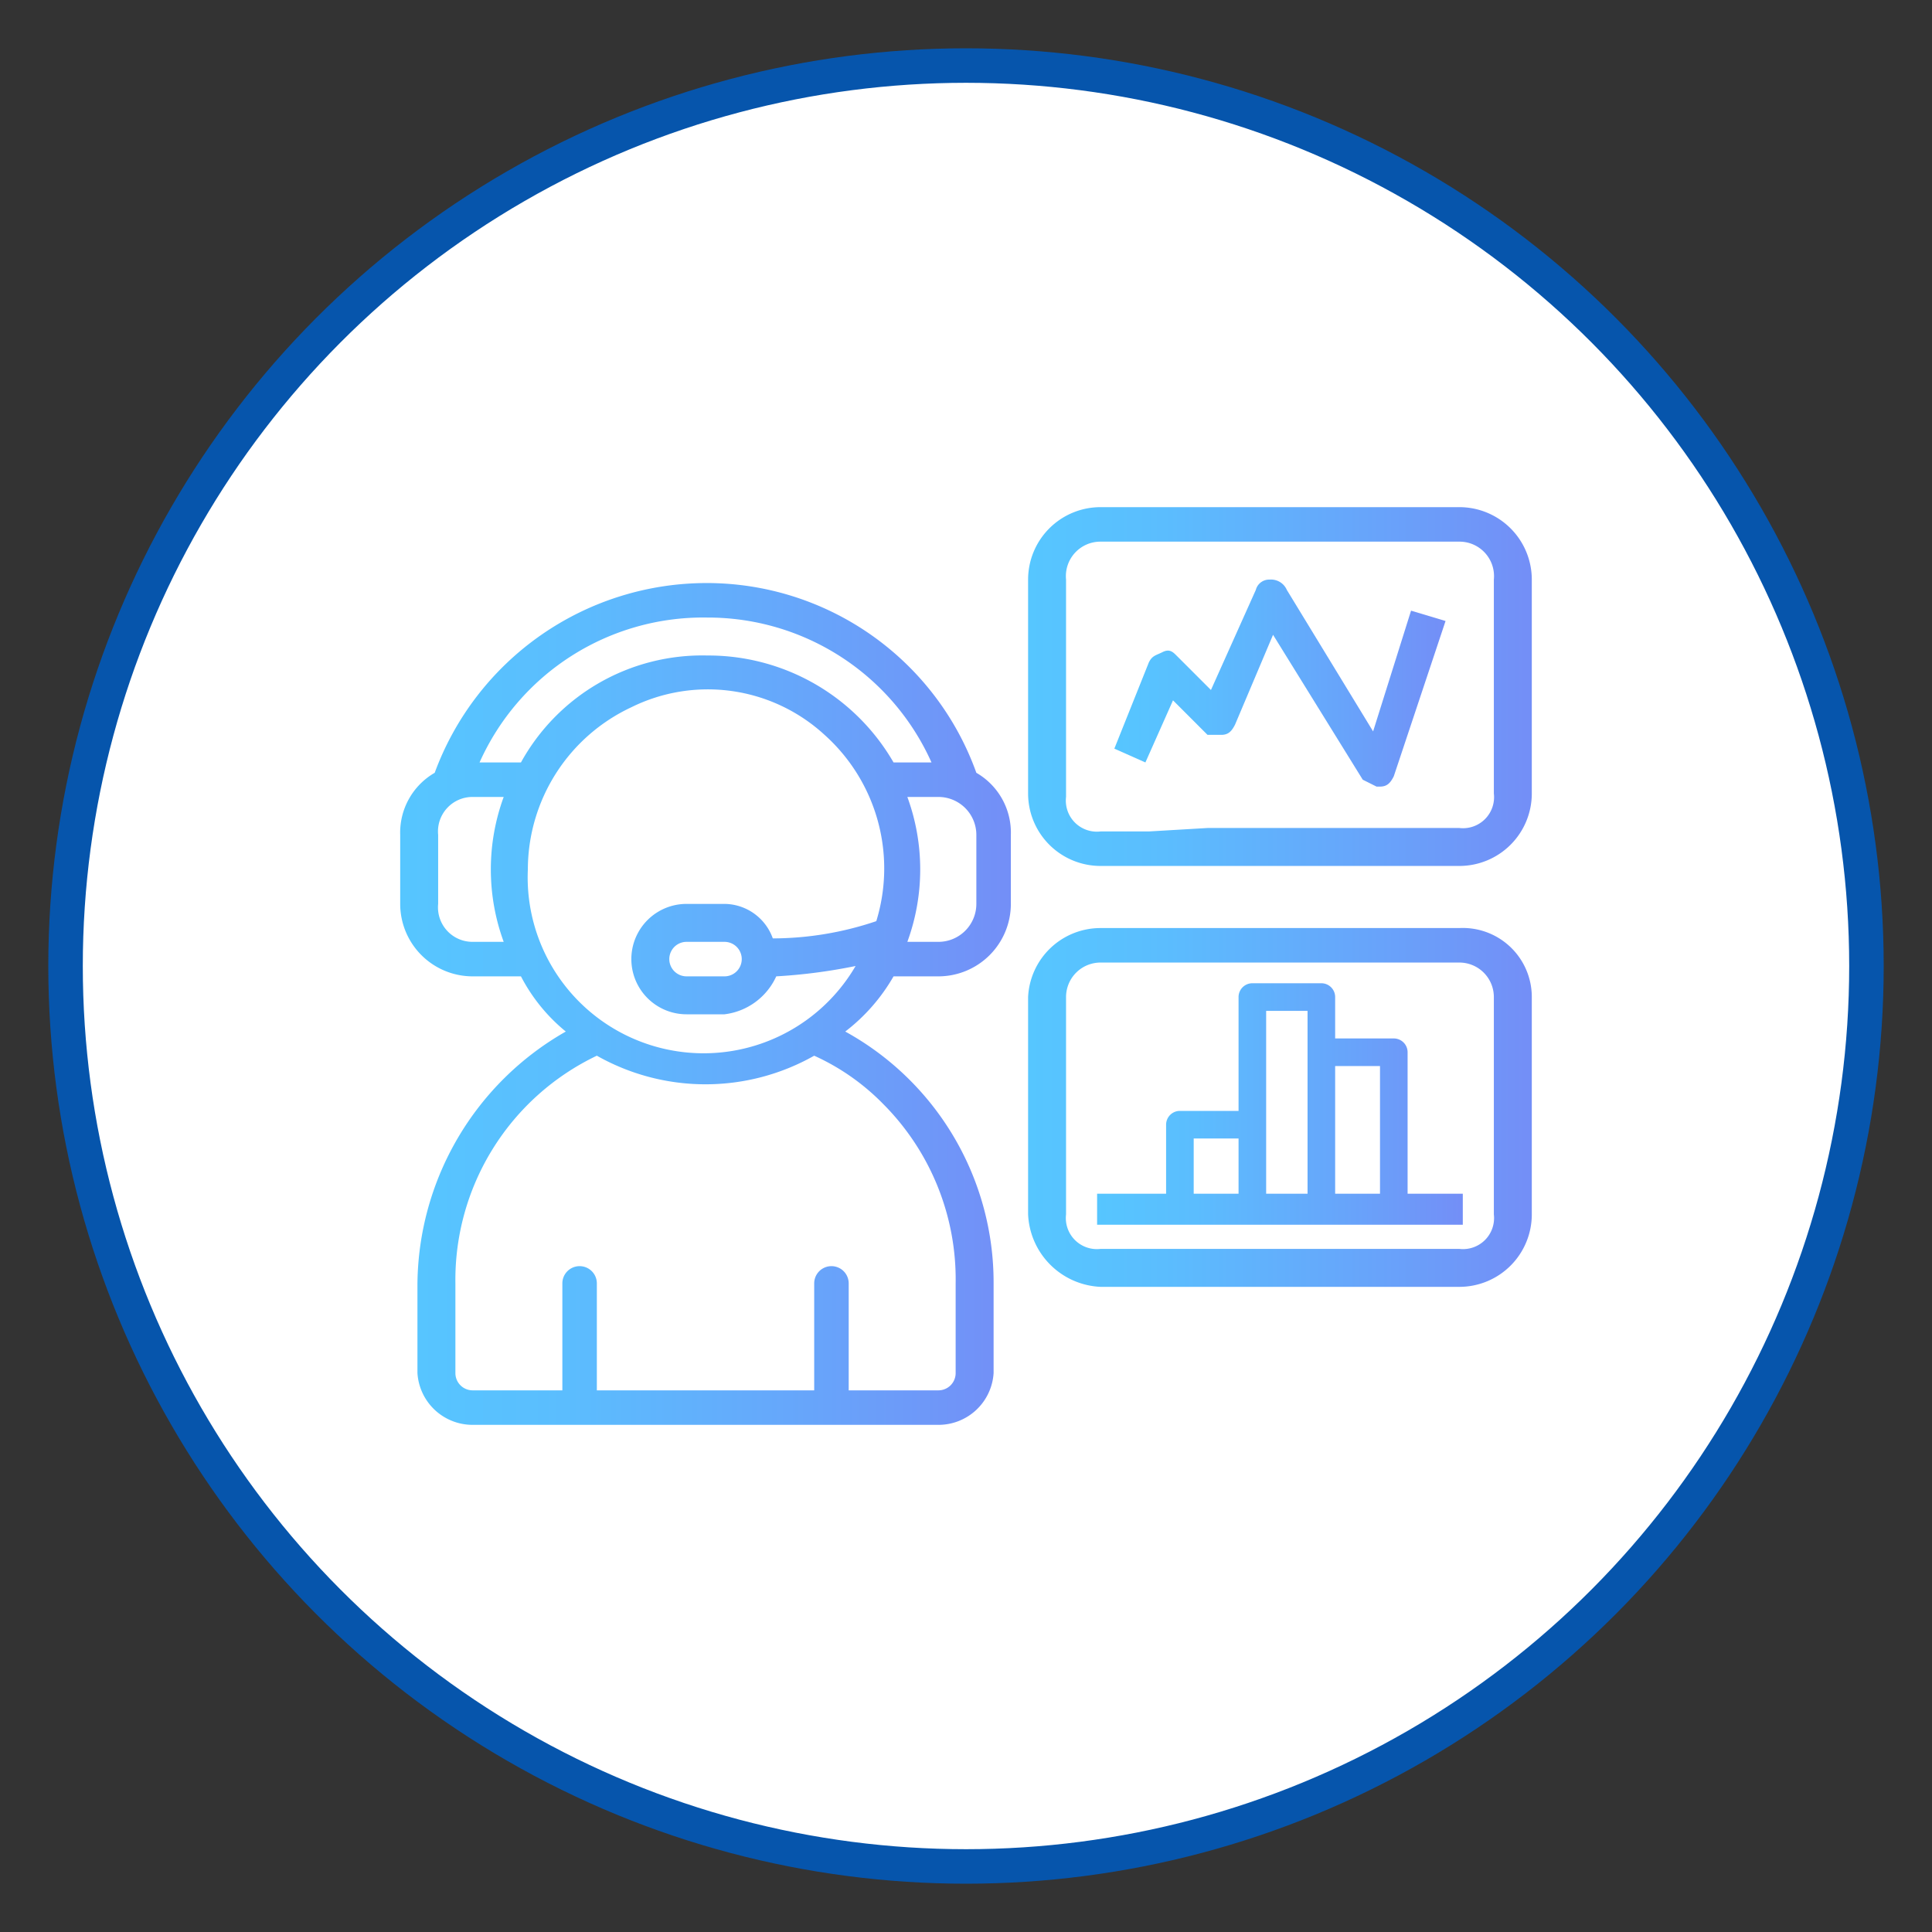 <svg id="f1cff2d6-fd5f-49c2-bcce-0cdb06ff2438" data-name="Layer 1" xmlns="http://www.w3.org/2000/svg" xmlns:xlink="http://www.w3.org/1999/xlink" viewBox="0 0 56 56"><rect x="0" y="0" width="56" height="56" fill="#333333" stroke="none"/><defs><style>.f8236dda-ad0f-4b3c-9158-7db05785153c{fill:#fff;}.a1b668f1-7815-4b06-9edd-e5b550ec102a{fill:none;stroke:#0655ac;stroke-miterlimit:10;}.aedbf680-d8d0-468f-b795-5d888fd2aac2{fill:url(#a82d3846-84f5-4f0a-a740-1f3921473e39);}.a660b904-19f7-4d95-9a42-e031012d2f81{fill:url(#f35956f0-f47c-4d88-9008-2570cae3c10c);}.acbbf6c5-ff37-4972-beb8-56fd6f199f16{fill:url(#a06876d1-de4a-4d28-a298-78f03ac1eb16);}.ed39bb21-4a52-449b-ab54-9cd4ba83b941{fill:url(#a0c154ab-c5ff-49b9-8d52-39770387fd71);}.f685e718-a326-48ff-a638-f178c7061e46{fill:url(#fd9bdea9-683f-4904-89fa-7609ed51e45e);}</style><linearGradient id="a82d3846-84f5-4f0a-a740-1f3921473e39" x1="11.62" y1="29.1" x2="29.3" y2="29.1" gradientUnits="userSpaceOnUse"><stop offset="0" stop-color="#56c6ff"/><stop offset="0.27" stop-color="#5bbdfe"/><stop offset="0.7" stop-color="#68a3fa"/><stop offset="0.99" stop-color="#738ff7"/></linearGradient><linearGradient id="f35956f0-f47c-4d88-9008-2570cae3c10c" x1="29.82" y1="19.88" x2="44.38" y2="19.88" xlink:href="#a82d3846-84f5-4f0a-a740-1f3921473e39"/><linearGradient id="a06876d1-de4a-4d28-a298-78f03ac1eb16" x1="32.29" y1="19.88" x2="41.91" y2="19.88" xlink:href="#a82d3846-84f5-4f0a-a740-1f3921473e39"/><linearGradient id="a0c154ab-c5ff-49b9-8d52-39770387fd71" x1="29.82" y1="32.06" x2="44.38" y2="32.06" xlink:href="#a82d3846-84f5-4f0a-a740-1f3921473e39"/><linearGradient id="fd9bdea9-683f-4904-89fa-7609ed51e45e" x1="31.76" y1="31.97" x2="42.44" y2="31.97" xlink:href="#a82d3846-84f5-4f0a-a740-1f3921473e39"/></defs><circle class="f8236dda-ad0f-4b3c-9158-7db05785153c" cx="28" cy="28" r="26.1"/><circle class="a1b668f1-7815-4b06-9edd-e5b550ec102a" cx="28" cy="28" r="26.1"/><path id="ef6967bf-2d6a-4791-808e-cf46f3070c01" data-name="Shape" class="aedbf680-d8d0-468f-b795-5d888fd2aac2" d="M13.7,28.3h1.4a5.1,5.1,0,0,0,1.3,1.6,8.5,8.5,0,0,0-4.3,7.3v2.6a1.6,1.6,0,0,0,1.6,1.5H27.2a1.6,1.6,0,0,0,1.6-1.5V37.2a8.3,8.3,0,0,0-4.3-7.3,5.4,5.4,0,0,0,1.4-1.6h1.3a2.1,2.1,0,0,0,2.1-2.1v-2a2,2,0,0,0-1-1.8,8.3,8.3,0,0,0-7.8-5.5,8.4,8.4,0,0,0-7.9,5.5,2,2,0,0,0-1,1.8v2A2.1,2.1,0,0,0,13.7,28.3Zm0-1a1,1,0,0,1-1-1.1v-2a1,1,0,0,1,1-1.1h.9a6.1,6.1,0,0,0,0,4.2Zm1.6-2.1a5.2,5.2,0,0,1,3-4.7,5,5,0,0,1,5.6.8,5.2,5.2,0,0,1,1.5,5.4,9.4,9.4,0,0,1-3,.5,1.5,1.5,0,0,0-1.4-1H19.9a1.6,1.6,0,0,0,0,3.2H21a1.9,1.9,0,0,0,1.5-1.1,16,16,0,0,0,2.3-.3,5.1,5.1,0,0,1-9.5-2.8Zm6.2,2.6a.5.5,0,0,1-.5.5H19.9a.5.5,0,0,1,0-1H21A.5.5,0,0,1,21.5,27.8ZM25.6,32a7.2,7.2,0,0,1,2.1,5.2v2.6a.5.5,0,0,1-.5.5H24.6V37.2a.5.5,0,1,0-1,0v3.1H17.3V37.2a.5.5,0,1,0-1,0v3.1H13.7a.5.5,0,0,1-.5-.5V37.2a7.2,7.2,0,0,1,4.1-6.6,6.4,6.4,0,0,0,6.3,0,6.6,6.6,0,0,1,2,1.4Zm2.7-5.8a1.1,1.1,0,0,1-1.1,1.1h-.9a6.1,6.1,0,0,0,0-4.2h.9a1.1,1.1,0,0,1,1.1,1.1Zm-7.8-8.3A7.1,7.1,0,0,1,27,22.1H25.9A6.2,6.2,0,0,0,20.5,19a6,6,0,0,0-5.4,3.1H13.9A7.1,7.1,0,0,1,20.5,17.9Z"/><path id="b2a244c2-fc5b-449d-b8f2-591496f665df" data-name="Shape" class="a660b904-19f7-4d95-9a42-e031012d2f81" d="M36.2,25.1h6.1A2.1,2.1,0,0,0,44.4,23V16.8a2.1,2.1,0,0,0-2.1-2.1H31.9a2.1,2.1,0,0,0-2.1,2.1V23a2.1,2.1,0,0,0,2.1,2.1h.3m1.1-1H31.9a.9.9,0,0,1-1-1V16.8a1,1,0,0,1,1-1.1H42.3a1,1,0,0,1,1,1.1V23a.9.9,0,0,1-1,1H35"/><path class="acbbf6c5-ff37-4972-beb8-56fd6f199f16" d="M40.9,17.7l-1.1,3.5-2.5-4.1a.5.5,0,0,0-.5-.3.4.4,0,0,0-.4.3L35.1,20l-1-1c-.1-.1-.2-.2-.4-.1s-.3.1-.4.3l-1,2.5.9.4.8-1.8,1,1h.4c.2,0,.3-.1.4-.3l1.1-2.6,2.6,4.2.4.2H40c.2,0,.3-.1.4-.3L41.9,18Z"/><path id="f8596d90-92d8-4ab2-8388-05fc72f4b8df" data-name="Shape" class="ed39bb21-4a52-449b-ab54-9cd4ba83b941" d="M36.2,37.3h6.1a2.1,2.1,0,0,0,2.1-2.1V28.9a2,2,0,0,0-2.1-2H31.9a2.1,2.1,0,0,0-2.1,2v6.3a2.2,2.2,0,0,0,2.1,2.1h.3m1.1-1.1H31.9a.9.9,0,0,1-1-1V28.9a1,1,0,0,1,1-1H42.3a1,1,0,0,1,1,1v6.3a.9.9,0,0,1-1,1H35"/><path class="f685e718-a326-48ff-a638-f178c7061e46" d="M40.8,34.6V30.5a.4.4,0,0,0-.4-.4H38.7V28.9a.4.4,0,0,0-.4-.4h-2a.4.4,0,0,0-.4.4v3.3H34.2a.4.4,0,0,0-.4.4v2h-2v.9H42.4v-.9Zm-4.9,0H34.6V33h1.3Zm2-4.1v4.1H36.7V29.3h1.2ZM40,34.6H38.7V30.9H40Z"/></svg>